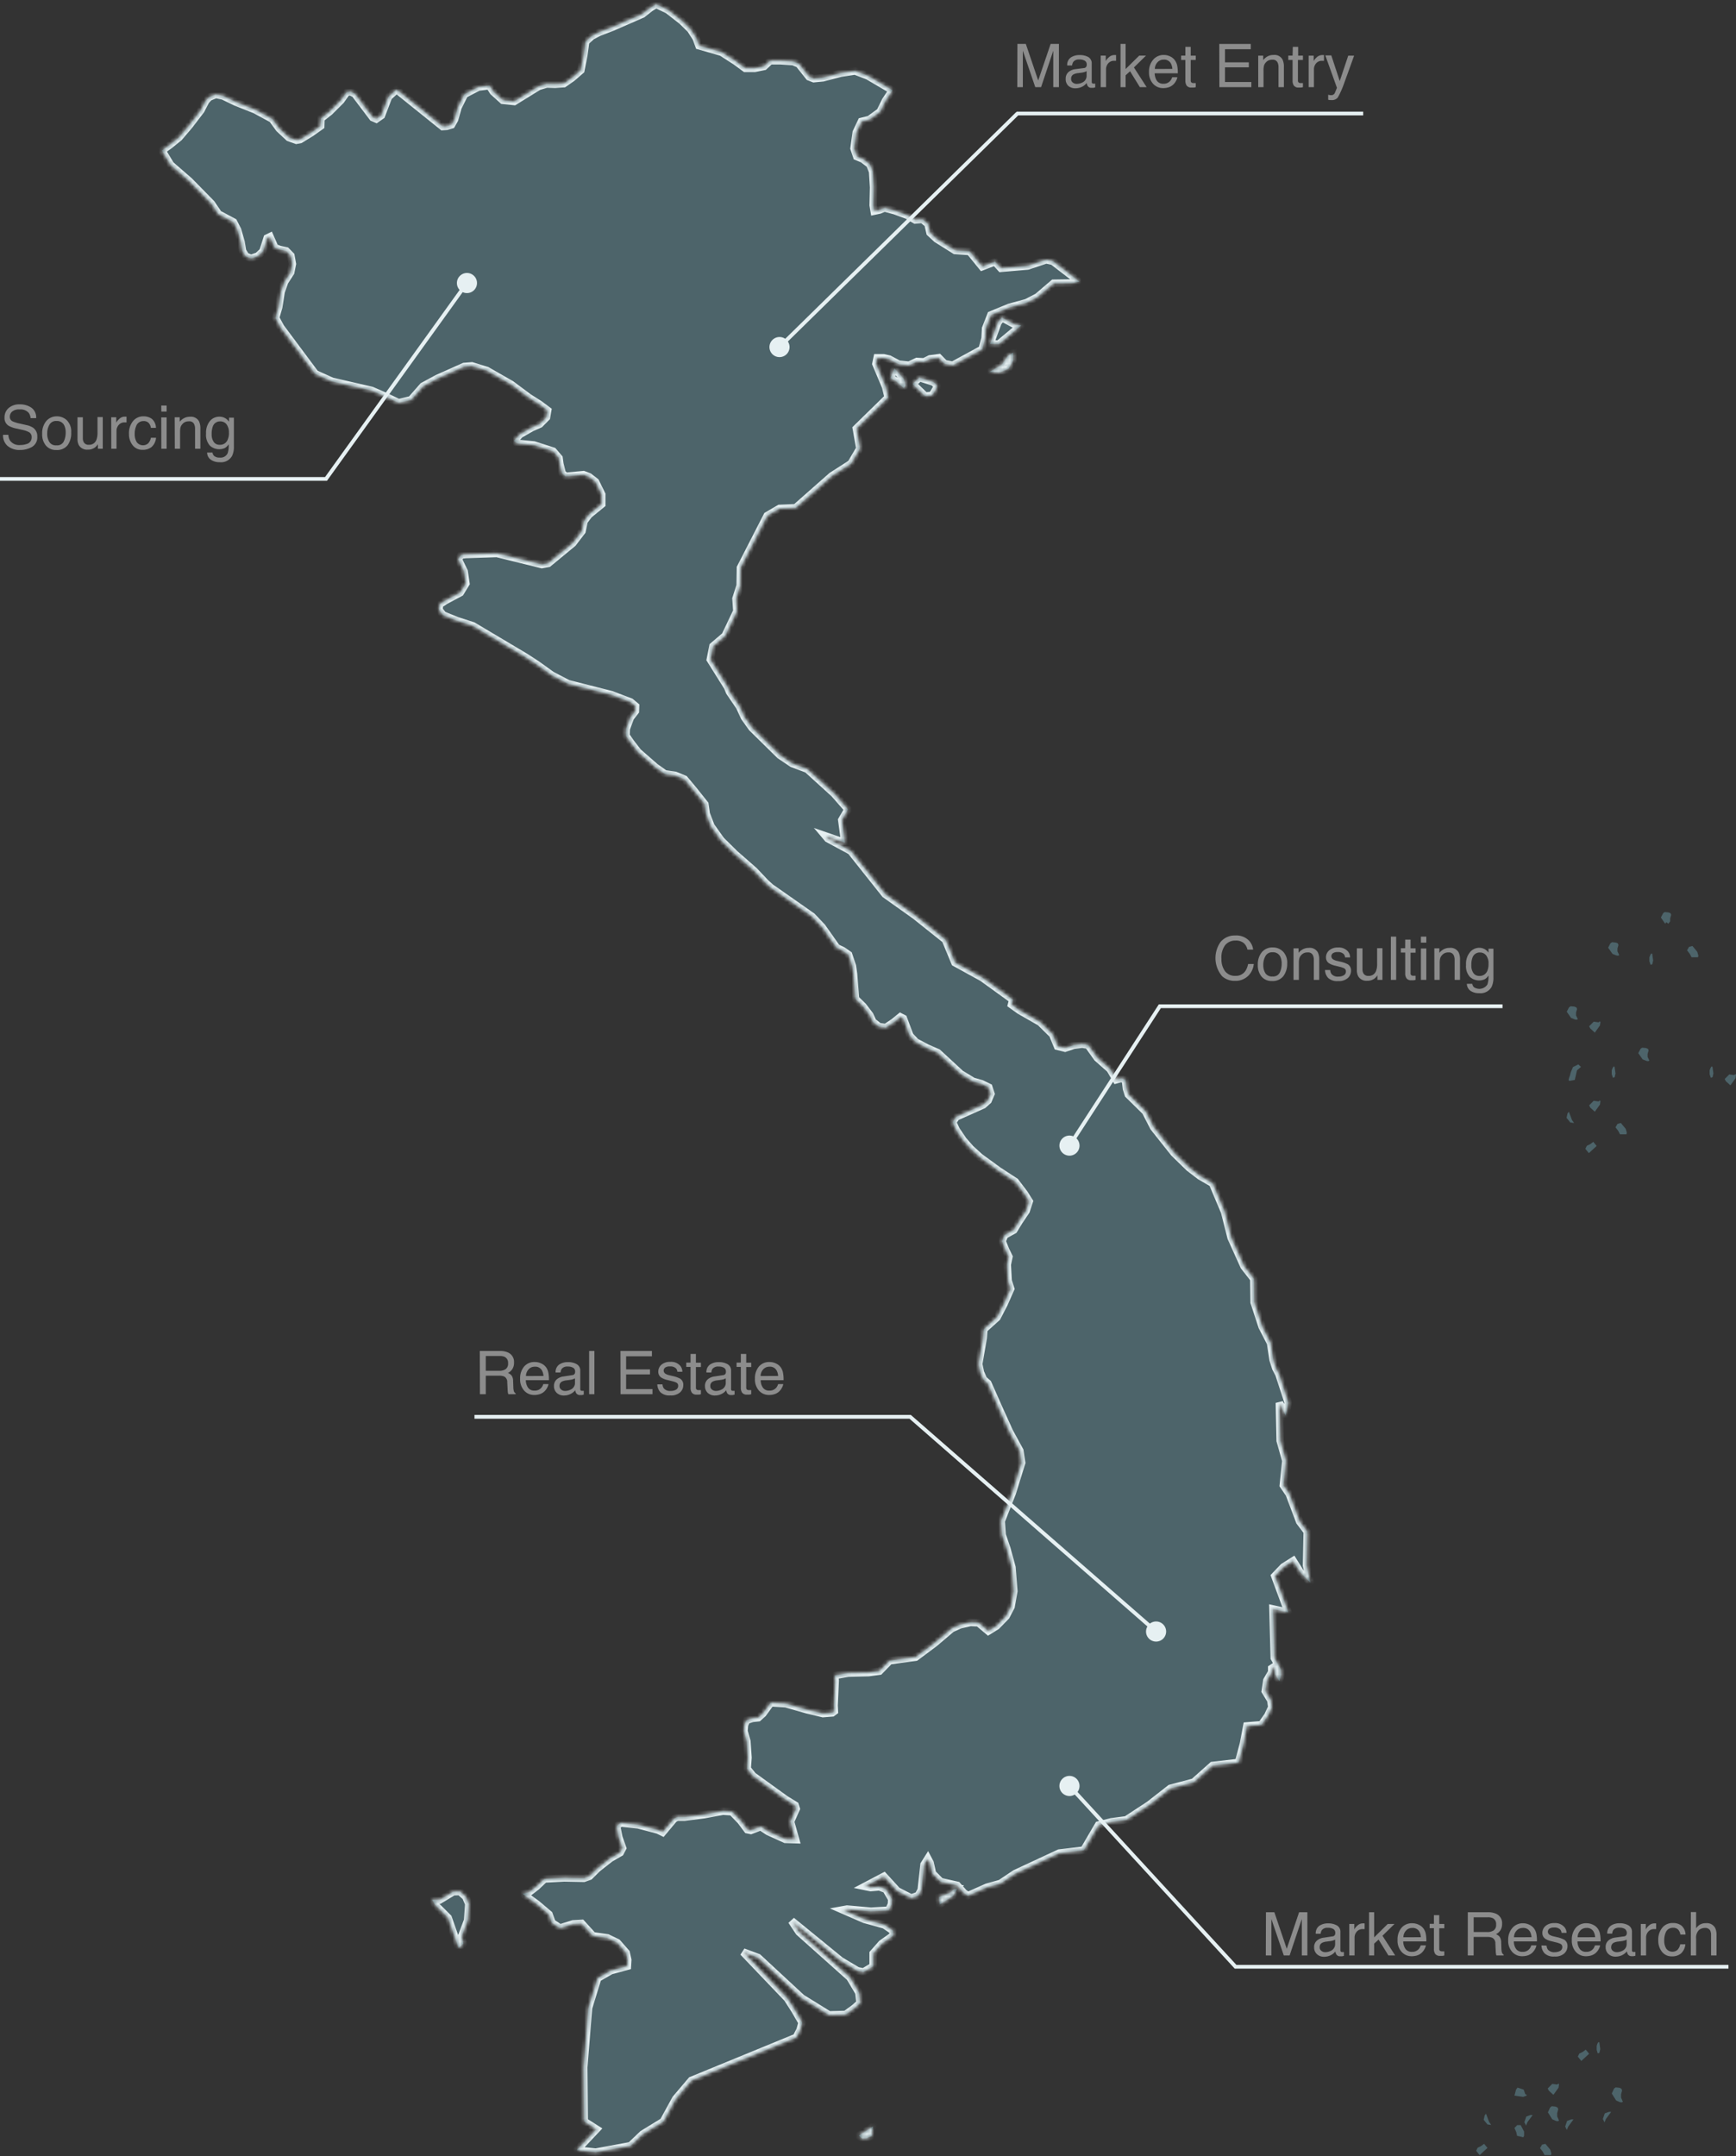 <?xml version="1.0" encoding="UTF-8" standalone="no"?>
<svg xmlns="http://www.w3.org/2000/svg" xmlns:xlink="http://www.w3.org/1999/xlink" viewBox="0 0 461 572.41" xmlns:v="https://vecta.io/nano"><rect x="0" y="0" width="461" height="572.41" fill="#333333" stroke="none"/><defs><mask id="A" x="41.66" y="0" width="308.11" height="572.41" maskUnits="userSpaceOnUse"><path d="M290.64 73.65l-2 .35-4.86.07-4.24 3.62-2.93 1.52-4.59 1.26-4.87 2-1.41 3.6-.14 2.6-.78 2.91-7.82 4.26-2.19-.44-1.53-1.57-2.34.32-1.57.78-1.87-.1-2.1 1-2.75-.29-2.52-1.34-1.46-.34h-1.73l-.33 1.58 2.58 6.12.67 2.81-8.45 8.26.94 5.31-2.35 4-5.11 3.28-9.58 8.44-4.32.19-3.26 1.91-7.09 13.83-.08 4.74-1.11 3.46.23 3.32-3.1 6.53-3.24 2.76-.71 3.55 4.59 7.32.52 1.28 2.67 3.93 1.29 2.8 2 2.8 7.39 7.26 3.29 2.22 4 1.5 7.19 6.53 3.62 4.15-1.65 2.83.82 6-5.12-1.77.59.7 6.1 3.28 9.12 11.47 7.95 5.65 8.07 6.43 2.52 6.09 7.28 4 8.09 5.84-.34 1.32 2.19 1.56 5.43 3.1 3.32 3.27 1.27 3.11 2 .5 2.27-.77 2.26-.29 1.6.24 2.44 3.41 3.4 3 1.63 2.8 1.34-.37 1.1.42.28 2.34.49 1.54 4.56 4.48 2.17 4.22 5.44 6.85 4 3.89 2.86 2.19L326 313l3.2 7.58 1.74 6.88 3.43 7.6 2.6 3.32.09 6.25 2.11 6.44 2.24 4.34.67 4.43.7 2.2.86 1.66 2.45 7.5-.64 3.49-1.7-3.41.22 10.06 1.5 5.32-.67 6.52 1.56 2.28 2.79 7.37 2 2.64-.18 9 1 4.54-2.64-2.7-1.92-3.08-2.57 1.63-2.3 2.4 3.58 9.66-4.07-.91.35 13 1.7 3 .12 1.45-.49 1.72-1.13-1.89-.24-1.95-.64.43v1l-1.3 2.23-.41 2.83 1.47 2.42.26 1.83-1.06 2.27-1.69 2.4-3.88.32-.89 4.7-1.32 5-6.92.8L321 472l-6.21 1.64-5.58 4.36-6.11 4-4 .53-3.4.86-3.9 6.66-6.51.77-11.69 5.44-3.94 2.63-3.58 1-5.08 2.26-1.1-.81-1.71-1.95-4.43-1-2.16-2.19-.63-2.81-.58-1.1-1 1.59-.74 6.69-.79 1.51-1.88.67-3.73-1.9-3.52-3.85-5.07 2.66 1.55.32 2.3-.21 1.78.67 1.52 2.57-.06 1.39-.75 1.6-4.74.26-6.32-.57-1.16.21 5.77 2.51 5.28 1.45 2.33 1.58v1.31l-3 2.11-2.28 2.59v1.61 1.79l-2.57 1.54-1.59-.31-4.52-2.69-13-10.61 2 3 13.5 12.05 2.38 4 .32 2.8-1.54 1.37-2.29 1.66-4.43.12-7.25-4.48-11.6-10.75-3.95-1.46 11.74 12.29 1.93 3 2 3.44-.56 2-1 1.93-27.85 11.43-4.16 4.9-3.29 6-5.47 3.35-3.21 3.07-9.27 1.72-5.06-.54 5.26-5.57-3.26-2.07-.14-14.34 1.28-15.78 2.42-7.88 3.49-2 4.4-1.2.1-1.66-.43-1.9-2.36-2.69-2.59-1.25-3.86-.55-3-3.3-2.26.13-3.5 1.1-2.13-1.42-.78-2.21-3.26-2.76-3.74-2.69 1.69-.42 2-1.54 2.11-2 5.23-.28 5.24.1 1.48-.52 2.12-2.1 3.43-2.69 2.61-1.5.63-1.21-1-2.84-.58-2.92 1-.91 4.74.51 5.22 1.37 1.26.61 3-3.58.81-.44h2l5.17-.66 5.05-.94 2.39.16 2.32 2.4 1.77 2.36.92.19 2.63-1 1.98 1.31 4.54 2.06 2.72.09-1.35-4.79 1.51-3.41-.29-.93-2.56-1.57-8.67-6.26-1.49-1.87.21-2.95-.3-4.33-.77-2.72.13-1.59.54-1.27 1.59-.51 1.54-.17 1.24-1.12 2.08-2.85 4 .25 5.67 1.62 4.19 1 2.48-.2.55-.41-.08-1.54.3-6.56-.16-1.39 3.58-.64 5.46-.14 2.88-.39 2.69-2.76 6.93-.95 5-3.73 4.52-3.84 2.21-1 2.81-.66 2.11.09 2.64 2.22 2.18-1.35 2.53-2.6 1.32-2.54.73-4.11-.49-6.29-1.34-4.92-1.26-3.69-.26-3.69 2.92-7.42 2.51-8.08-.48-3.19-2.73-5-2.78-6.14-3-6.77-1.14-1-.82-1.89-.46-2.2 1.2-6.91.18-2.33 3.49-3.15 1.87-3.61 1.76-4-.67-2.11-.24-4.3.44-2.08-.83-1.69-1-2.45.67-1.6 2.45-1.36 1.44-2.35 1.85-2.75.81-2.51-1.32-2.1-2.39-3.14-4.37-2.84-5-3.64-2.47-2.24-2-2.28-1.8-2.66-1-2.12.95-1.39 7.16-3.2 1.31-1.16.76-1.78-.57-1.74-1.93-.94-2.24-.63-3.3-2-6.09-5.62-2.82-1.23-3-1.59-1.58-1.68-1.72-4.59-.79-.41-1.7 1.39-2.17 1.45-1.81-.25-1.65-1.3-.79-1.75-1.8-2.36-2-1.95-.52-6.58-.31-2.15-1-3-1.54-1.07-1.64-.8-3.86-5.47-2.67-2.82-11-7.7-1.37-1.24-3-3.17-5.14-4.5-3.67-3.62-2.67-3.76-1.25-3.26-.37-2.55-2.91-3.65-2.51-3-2.44-1-2.77-.41-2.51-1.78-4.59-4-2-2.59-1.2-1.75.06-1.81 1.1-3 1.33-1.71.05-1.34-1.31-1.09-5.09-1.94-11.53-2.93-4.31-2.24-4-2.87-3-1.95-13.96-8.3-4.26-1.38-3.66-1.48-1.11-1.43.19-1.38 1.5-1 4-2.14 1.49-2.44-.48-3.2-1.57-3.24.77-1.11 1.29-.14 2.68-.09 5.54-.18 11.94 2.94 1.72-.32 6.49-5.35 2.44-3.19.56-2.67 1.28-1.7 3.42-2.79v-2.55l-1.68-3.41-1.7-1.31-1.48-.57-4.73.45-.92-.77-.63-2.53-.22-1.56-1.56-1.82-5.1-1.64-4.34-.44-1-.65 1.66-1.75 3-1.72 2.24-1 1.77-1.79.32-1.84-2.19-1.63-2.87-1.82-4.65-3.46-6.44-3.68L129.3 96l-2.05.17-7.1 3.16-3.81 2.06-3.18 3.61-3.31.79-3.36-1.62-3.8-1.66-10.54-2.42-4.44-2-9.19-12.33-1.35-2.51.83-2.84.64-4.07.92-2.64 1.62-2.52.45-2.25-.4-2.2L80 65.47l-1.74-.37-1.29-.51-1.27-2.89-.75.37-1.12 3.52-1.36 1.26-1.79.62-1.4-.55-.89-1.41-.39-2.39-.92-3.21-1.08-2.1-4-2.13-1.88-2.78-5.89-6-4.93-4.27-2.3-3.81 2-1.42 2.54-2.06 2.73-3.21 3.06-4 1.28-2.47.91-1 1.79-.73 1.93.4 3.39 1.63L71.76 28l4.56 2.47L78.16 33l2.54 2.37 2 .72 1-.19 2.93-1.79 2.52-1.79.06-2 2.32-1.83 3-3 1.44-2.05 1.03-.28 1.23.6 4.77 6.31.92.39 1.35-.94 1.89-4.94 2.08-1.91.71.48 11.57 9.3 1.1-.07 1.28-.38.81-1.43.91-3.23 1.72-3.45 3.71-1.92 2.9-.37 1.05 1.61 2.51 2.27 3.05.32 6.47-4 2.13-.64 2.25.07 2.31-.16 2.2-1.54 2.31-2 .79-4 .49-3.6 1.59-1.46 1.9-1 3.57-1.37 8-3.49 2.14-1.68 1.53-.93 3.14 1.51 3.74 2.92 2.26 2.21L188.9 9l.72 2 6 1.72 3.8 2.45 2.49 1.83h2.49l2.5-.51 1.6-1.5h2.81l3.33.22 1.48.6 2.75 3.45 1.23.48 2.45-.24 4.71-1.22 3.79-.58 3.41 1.3 6.54 3.84-1.83 2.73-1.45 2.95-2.85 2.07-2.11.52-1.37 2.89-.59 4.25.72 2.16 1.64.69 1.84 1.42.74 1.9.26 4.19-.11 4.73.26 1.57 1.4-.3 1.34-.55 2.71.73 3.32 1.21 2.13 1.25 1.9-.16 1.48 1.22.55 2.34 1.76 1.63 4.87 3.06 3.9.27 3.3 4.05 3.42-1.33 1.57 1.75 7.09-.61 4.93-1.64 1.77.38L288 71.6zm-15.42 11.57l-6 5-2.3-.08 2.08-5.65 1-1.34 3.61 1.94zm-3.4 11.52l-2.33 1-2.76-.12 3.27-1.9 1.68-2.41 1.35-.83v2.1zm-27.34 4.39l-.48.77-2.12-1.9-1.41-.81 1.07-2.52 2.46 2.79zm6.92 2.72l-1.72.16-3.32-3.21 1.79-1.7 3.75 1.2.88.78v.69l-.91 1.53zm5.67 398.34l-3.49 2.27-.24-1.91 3-1.23 1.07-1h.78zm-129.37.24l.79 1.87-.3 4.38-1.62 4.32.48 1.87-1.25 1.13-2.8-8-3.49-3.48-.77-1.34 2 .09 3.64-2.2 1.75-.06zm106.44 64.09l-1.18.08-.89-.77 3.78-2.45-.37 1.63.13.82z" fill="#fff" transform="translate(-4 1.14)"/></mask><path id="B" d="M437.64 281.72l.36-.14-.48-1v-.78l.27-.92-.17-.43-.54-.22-1-.09-.42.28-.61 1.17 1.15 1.65 1 .4z"/><path id="C" d="M424.87 293.25l.13-.91-.15-.2-.34.27-1.3-.17-1.21 1.21.3.59 1.21 1.1z"/><path id="D" d="M428.32 286.14l.45-.15.23-1-.25-1.78-.24-.09-.25.36-.26.66v1.06z"/></defs><g fill="#8c8c8c"><path d="M270.18 11.66h2.23l3.29 9.71 3.3-9.71h2.2v11.48h-1.5v-6.77-1.17-1.74l-3.24 9.68h-1.54l-3.3-9.68v.35 1.29 1.27 6.77h-1.48zm14.26 9.25a1.16 1.16 0 0 0 .44 1 1.64 1.64 0 0 0 1.06.36 3.25 3.25 0 0 0 1.44-.35 1.93 1.93 0 0 0 1.17-1.86v-1.18a2.65 2.65 0 0 1-.67.28 5.76 5.76 0 0 1-.79.15l-.86.11a3.35 3.35 0 0 0-1.14.32 1.24 1.24 0 0 0-.65 1.17zm3.4-2.84a.76.76 0 0 0 .65-.41 1.23 1.23 0 0 0 .1-.54 1.13 1.13 0 0 0-.52-1 2.7 2.7 0 0 0-1.46-.33 1.87 1.87 0 0 0-1.56.59 2 2 0 0 0-.34 1h-1.31a2.4 2.4 0 0 1 1-2.15 4.07 4.07 0 0 1 2.24-.61 4.63 4.63 0 0 1 2.36.52 1.91 1.91 0 0 1 .91 1.75v4.82a.58.58 0 0 0 .09.35.44.44 0 0 0 .38.14h.21.25v1l-.5.12h-.47a1.14 1.14 0 0 1-1.05-.52 1.79 1.79 0 0 1-.24-.77 3.6 3.6 0 0 1-1.24 1 3.85 3.85 0 0 1-1.77.41 2.66 2.66 0 0 1-1.91-.7 2.38 2.38 0 0 1-.66-1.8 2.27 2.27 0 0 1 .73-1.8 3.43 3.43 0 0 1 1.9-.79zm4.46-3.3h1.34v1.45a3.28 3.28 0 0 1 .81-1 2.06 2.06 0 0 1 1.47-.6h.13.33v1.52h-.24-.23a2 2 0 0 0-1.63.69 2.35 2.35 0 0 0-.57 1.57v4.74h-1.41zm5.26-3.11h1.35v6.67l3.61-3.56h1.8l-3.2 3.14 3.38 5.23h-1.8l-2.61-4.22-1.18 1.08v3.14h-1.35zm11.52 2.93a3.76 3.76 0 0 1 1.72.42 3.05 3.05 0 0 1 1.28 1.13 3.67 3.67 0 0 1 .56 1.47 9.91 9.91 0 0 1 .13 1.85h-6.14a3.65 3.65 0 0 0 .6 2 2 2 0 0 0 1.75.77 2.22 2.22 0 0 0 1.75-.73 2.58 2.58 0 0 0 .54-1h1.38a3 3 0 0 1-.37 1 3.52 3.52 0 0 1-.69.92 3.23 3.23 0 0 1-1.58.84 4.49 4.49 0 0 1-1.15.13 3.52 3.52 0 0 1-2.65-1.14 4.44 4.44 0 0 1-1.09-3.11 4.82 4.82 0 0 1 1.1-3.28 3.6 3.6 0 0 1 2.86-1.27zm2.24 3.7a3.63 3.63 0 0 0-.4-1.46 2 2 0 0 0-1.93-1 2.12 2.12 0 0 0-1.62.71 2.62 2.62 0 0 0-.7 1.77zm3.46-5.85h1.42v2.33h1.34v1.15h-1.34v5.46a.6.6 0 0 0 .3.59 1.24 1.24 0 0 0 .55.08h.22.27v1.09a2.71 2.71 0 0 1-.51.1 4.86 4.86 0 0 1-.56 0 1.53 1.53 0 0 1-1.34-.5 2.28 2.28 0 0 1-.35-1.31v-5.51h-1.13v-1.15h1.13zm9-.78h8.37v1.41h-6.85v3.48h6.33v1.33h-6.33v3.89h7v1.37h-8.49zm10.34 3.11h1.33v1.19a3.75 3.75 0 0 1 1.26-1.05 3.28 3.28 0 0 1 1.48-.32 2.41 2.41 0 0 1 2.4 1.24 4.37 4.37 0 0 1 .35 1.94v5.37h-1.43v-5.27a2.89 2.89 0 0 0-.23-1.24 1.37 1.37 0 0 0-1.36-.78 2.74 2.74 0 0 0-.82.1 2.19 2.19 0 0 0-1 .69 2 2 0 0 0-.46.86 5.66 5.66 0 0 0-.11 1.26v4.38h-1.4zm9.19-2.33h1.42v2.33H346v1.15h-1.33v5.46a.61.61 0 0 0 .29.59 1.27 1.27 0 0 0 .55.08h.22.27v1.09a2.77 2.77 0 0 1-.5.1 5 5 0 0 1-.57 0 1.5 1.5 0 0 1-1.33-.5 2.2 2.2 0 0 1-.35-1.31v-5.51h-1.14v-1.15h1.14zm4.21 2.33h1.33v1.45a3.28 3.28 0 0 1 .81-1 2.08 2.08 0 0 1 1.47-.6h.14.32v1.52h-.24-.22a2 2 0 0 0-1.64.69 2.35 2.35 0 0 0-.57 1.57v4.74h-1.4zm10.51 0h1.56l-1.32 3.67-1.28 3.52a24.72 24.72 0 0 1-1.72 3.91 2 2 0 0 1-1.72.7h-.46l-.39-.09v-1.34a3.18 3.18 0 0 0 .53.12h.29a1 1 0 0 0 .88-.45 6.45 6.45 0 0 0 .28-.64l.35-.86-3.09-8.61h1.59l2.24 6.82zM2.23 115.44a3 3 0 0 0 .47 1.58 3 3 0 0 0 2.72 1.12 4.75 4.75 0 0 0 1.6-.25 1.77 1.77 0 0 0 1.39-1.75 1.51 1.51 0 0 0-.59-1.34 6.2 6.2 0 0 0-1.82-.66l-1.55-.35a6.92 6.92 0 0 1-2.16-.76 2.38 2.38 0 0 1-1.09-2.14 3.27 3.27 0 0 1 1.07-2.54 4.29 4.29 0 0 1 3-1 5.26 5.26 0 0 1 3.06.88 3.15 3.15 0 0 1 1.27 2.78H8.12a2.76 2.76 0 0 0-.5-1.41 2.88 2.88 0 0 0-2.41-.9 2.79 2.79 0 0 0-2 .58 1.8 1.8 0 0 0-.6 1.34 1.31 1.31 0 0 0 .71 1.23 9.82 9.82 0 0 0 2.08.63l1.61.37a4.91 4.91 0 0 1 1.8.72 2.73 2.73 0 0 1 1.09 2.34 2.92 2.92 0 0 1-1.39 2.73 6.24 6.24 0 0 1-3.22.82A4.83 4.83 0 0 1 2 118.38a3.68 3.68 0 0 1-1.19-2.94zM15 118.23a1.94 1.94 0 0 0 1.92-1 5.27 5.27 0 0 0 .52-2.36 4.22 4.22 0 0 0-.37-1.91 2.11 2.11 0 0 0-2.07-1.2 2 2 0 0 0-1.88 1 4.59 4.59 0 0 0-.58 2.38 3.94 3.94 0 0 0 .58 2.22 2 2 0 0 0 1.88.87zm.06-7.7a3.76 3.76 0 0 1 2.73 1.08 4.2 4.2 0 0 1 1.12 3.17 5.47 5.47 0 0 1-.91 3.36 3.56 3.56 0 0 1-3.06 1.33 3.45 3.45 0 0 1-2.74-1.17 4.62 4.62 0 0 1-1-3.14 5 5 0 0 1 1.07-3.36 3.63 3.63 0 0 1 2.81-1.27zm6.94.24v5.56a2.24 2.24 0 0 0 .2 1 1.41 1.41 0 0 0 1.4.75 2 2 0 0 0 2-1.31 5.26 5.26 0 0 0 .29-1.93v-4.11h1.4v8.41H26v-1.23a2.92 2.92 0 0 1-.68.8 3 3 0 0 1-1.95.66 2.51 2.51 0 0 1-2.44-1.2 3.63 3.63 0 0 1-.35-1.71v-5.69zm7.53 0h1.34v1.45a3.16 3.16 0 0 1 .81-1 2 2 0 0 1 1.47-.61h.13.32v1.53h-.23-.23a2 2 0 0 0-1.63.69 2.35 2.35 0 0 0-.57 1.57v4.74h-1.39zm8.52-.24a3.64 3.64 0 0 1 2.3.69 3.31 3.31 0 0 1 1.07 2.37h-1.35a2.47 2.47 0 0 0-.57-1.29 1.8 1.8 0 0 0-1.43-.51 2 2 0 0 0-1.92 1.35 5.22 5.22 0 0 0-.38 2.1 4 4 0 0 0 .53 2.12 2.07 2.07 0 0 0 3.06.33 3 3 0 0 0 .71-1.47h1.37a3.74 3.74 0 0 1-1.17 2.44 3.69 3.69 0 0 1-2.4.76 3.22 3.22 0 0 1-2.62-1.19 4.61 4.61 0 0 1-1-3 5.07 5.07 0 0 1 1.07-3.43 3.48 3.48 0 0 1 2.75-1.27zm4.77.28h1.43v8.33h-1.41zm0-3.15h1.43v1.6h-1.41zm3.57 3.11h1.33v1.19a3.75 3.75 0 0 1 1.26-1 3.25 3.25 0 0 1 1.48-.32 2.42 2.42 0 0 1 2.4 1.24 4.37 4.37 0 0 1 .35 1.94v5.32H51.8v-5.27a2.92 2.92 0 0 0-.23-1.24 1.37 1.37 0 0 0-1.36-.78 3.05 3.05 0 0 0-.82.1 2.19 2.19 0 0 0-1 .69 2.16 2.16 0 0 0-.47.86 6.49 6.49 0 0 0-.1 1.26v4.38h-1.4zm11.86-.15a3.06 3.06 0 0 1 1.75.52 3.81 3.81 0 0 1 .82.8v-1.06h1.29v7.61a5.55 5.55 0 0 1-.47 2.52 3.36 3.36 0 0 1-3.3 1.7 4 4 0 0 1-2.27-.61 2.32 2.32 0 0 1-1.07-1.96h1.43a1.6 1.6 0 0 0 .4.87 2.09 2.09 0 0 0 1.5.47 2.06 2.06 0 0 0 2.12-1.15 6.23 6.23 0 0 0 .27-2.39 2.85 2.85 0 0 1-1 1 3.68 3.68 0 0 1-4-.65 4.28 4.28 0 0 1-1-3.19 4.87 4.87 0 0 1 1-3.29 3.22 3.22 0 0 1 2.55-1.19zm2.53 4.3a3.53 3.53 0 0 0-.64-2.3 2.07 2.07 0 0 0-1.64-.75 2 2 0 0 0-2 1.39 5.47 5.47 0 0 0-.29 1.94 3.5 3.5 0 0 0 .57 2.16 1.87 1.87 0 0 0 1.55.73 2.16 2.16 0 0 0 2.13-1.36 4.43 4.43 0 0 0 .34-1.81zm267.27 133.43a4.69 4.69 0 0 1 3.39 1.15 4.06 4.06 0 0 1 1.33 2.61h-1.51a3.16 3.16 0 0 0-1-1.76 3.26 3.26 0 0 0-2.16-.65 3.46 3.46 0 0 0-2.74 1.2 5.45 5.45 0 0 0-1 3.65 5.31 5.31 0 0 0 .94 3.27 3.3 3.3 0 0 0 2.81 1.25 3 3 0 0 0 2.62-1.32 5.18 5.18 0 0 0 .71-1.83h1.51a5.15 5.15 0 0 1-1.34 3 4.8 4.8 0 0 1-3.69 1.48 4.91 4.91 0 0 1-3.36-1.21 7.43 7.43 0 0 1-.44-9.11 4.89 4.89 0 0 1 3.93-1.73zm9.86 10.88a1.94 1.94 0 0 0 1.92-1 5.27 5.27 0 0 0 .52-2.36 4.22 4.22 0 0 0-.37-1.91 2.11 2.11 0 0 0-2.05-1.15 2 2 0 0 0-1.88 1 4.59 4.59 0 0 0-.58 2.38 3.94 3.94 0 0 0 .58 2.22 2.07 2.07 0 0 0 1.86.82zm.06-7.7a3.76 3.76 0 0 1 2.73 1.08 4.18 4.18 0 0 1 1.12 3.17 5.47 5.47 0 0 1-1 3.34 3.58 3.58 0 0 1-3.06 1.32 3.44 3.44 0 0 1-2.74-1.16 4.62 4.62 0 0 1-1-3.14 5 5 0 0 1 1.07-3.36 3.63 3.63 0 0 1 2.91-1.25zm5.53.24h1.34v1.19a3.63 3.63 0 0 1 1.25-1 3.31 3.31 0 0 1 1.48-.32 2.44 2.44 0 0 1 2.41 1.24 4.38 4.38 0 0 1 .34 1.94v5.32h-1.43v-5.27a2.75 2.75 0 0 0-.23-1.24 1.37 1.37 0 0 0-1.36-.78 2.74 2.74 0 0 0-.82.1 2.19 2.19 0 0 0-1 .69 2 2 0 0 0-.46.86 5.78 5.78 0 0 0-.1 1.26v4.38h-1.42zm9.74 5.75a2.05 2.05 0 0 0 .35 1.07 2.2 2.2 0 0 0 1.85.68 2.75 2.75 0 0 0 1.37-.33 1.14 1.14 0 0 0 .6-1.06.9.9 0 0 0-.48-.82 5.72 5.72 0 0 0-1.2-.4l-1.12-.28a5.3 5.3 0 0 1-1.58-.59 1.79 1.79 0 0 1-.91-1.58 2.42 2.42 0 0 1 .86-1.92 3.42 3.42 0 0 1 2.3-.74 3.2 3.2 0 0 1 2.73 1.11 2.42 2.42 0 0 1 .51 1.52h-1.33a1.65 1.65 0 0 0-.34-.87 2.13 2.13 0 0 0-1.68-.55 2.06 2.06 0 0 0-1.21.3 1 1 0 0 0-.41.81 1 1 0 0 0 .54.87 3.3 3.3 0 0 0 .93.35l.93.22a7.41 7.41 0 0 1 2 .71 1.91 1.91 0 0 1 .82 1.7 2.61 2.61 0 0 1-.85 1.93 3.63 3.63 0 0 1-2.58.81 3.49 3.49 0 0 1-2.65-.84 3.24 3.24 0 0 1-.83-2.1zm8.57-5.75v5.56a2.26 2.26 0 0 0 .21 1 1.41 1.41 0 0 0 1.39.75 2 2 0 0 0 2-1.31 5.06 5.06 0 0 0 .29-1.93v-4.11h1.41v8.41h-1.33v-1.23a3.1 3.1 0 0 1-.68.8 3 3 0 0 1-2 .66 2.5 2.5 0 0 1-2.43-1.2 3.51 3.51 0 0 1-.35-1.71v-5.69zm7.54-3.11h1.41v11.48h-1.41zm3.81.78h1.42v2.33h1.33v1.15h-1.33v5.46a.6.6 0 0 0 .3.59 1.19 1.19 0 0 0 .54.08h.22.27v1.09a2.77 2.77 0 0 1-.5.1 5 5 0 0 1-.57 0 1.5 1.5 0 0 1-1.33-.5 2.2 2.2 0 0 1-.35-1.31v-5.54H372v-1.15h1.14zm4.17 2.37h1.43v8.33h-1.43zm0-3.15h1.43v1.6h-1.43zm3.56 3.11h1.34v1.19a3.63 3.63 0 0 1 1.25-1 3.31 3.31 0 0 1 1.48-.32 2.44 2.44 0 0 1 2.41 1.24 4.38 4.38 0 0 1 .34 1.94v5.32h-1.43v-5.27a2.75 2.75 0 0 0-.23-1.24 1.37 1.37 0 0 0-1.35-.78 2.65 2.65 0 0 0-.82.1 2.17 2.17 0 0 0-1 .69 2 2 0 0 0-.46.86 5.78 5.78 0 0 0-.1 1.26v4.38h-1.41zm11.86-.15a3.07 3.07 0 0 1 1.72.49 3.79 3.79 0 0 1 .81.8v-1.06h1.3v7.61a5.69 5.69 0 0 1-.47 2.52 3.38 3.38 0 0 1-3.31 1.7 4 4 0 0 1-2.27-.61 2.35 2.35 0 0 1-1-1.89h1.43a1.61 1.61 0 0 0 .41.87 2.55 2.55 0 0 0 3.61-.68 6.39 6.39 0 0 0 .28-2.39 2.79 2.79 0 0 1-1 1 3.66 3.66 0 0 1-3.95-.65 4.26 4.26 0 0 1-1-3.19 4.82 4.82 0 0 1 1-3.29 3.19 3.19 0 0 1 2.44-1.23zm2.53 4.3a3.45 3.45 0 0 0-.64-2.3 2.05 2.05 0 0 0-1.63-.75 2 2 0 0 0-2 1.39 5.25 5.25 0 0 0-.29 1.94 3.5 3.5 0 0 0 .57 2.16 1.85 1.85 0 0 0 1.54.73 2.16 2.16 0 0 0 2.14-1.36 4.43 4.43 0 0 0 .31-1.81z"/><path d="M336.18 507.66h2.23l3.29 9.71 3.28-9.71h2.2v11.48h-1.48v-6.77-1.17-1.74l-3.24 9.68h-1.54l-3.3-9.68v.35 1.29 1.27 6.77h-1.48zm14.26 9.25a1.16 1.16 0 0 0 .44 1 1.64 1.64 0 0 0 1.06.36 3.25 3.25 0 0 0 1.44-.35 1.93 1.93 0 0 0 1.17-1.86v-1.14a2.65 2.65 0 0 1-.67.28 5.76 5.76 0 0 1-.79.15l-.86.11a3.35 3.35 0 0 0-1.14.32 1.24 1.24 0 0 0-.65 1.13zm3.4-2.84a.76.76 0 0 0 .65-.41 1.23 1.23 0 0 0 .1-.54 1.13 1.13 0 0 0-.52-1 2.7 2.7 0 0 0-1.46-.33 1.87 1.87 0 0 0-1.56.59 2 2 0 0 0-.34 1h-1.31a2.4 2.4 0 0 1 1-2.15 4.07 4.07 0 0 1 2.24-.61 4.63 4.63 0 0 1 2.4.56 1.91 1.91 0 0 1 .91 1.75v4.82a.58.58 0 0 0 .09.35.44.44 0 0 0 .38.14h.21.25v1l-.5.12h-.47a1.14 1.14 0 0 1-1.05-.52 1.79 1.79 0 0 1-.24-.77 3.6 3.6 0 0 1-1.24 1 3.85 3.85 0 0 1-1.77.41 2.66 2.66 0 0 1-1.91-.7 2.38 2.38 0 0 1-.73-1.78 2.27 2.27 0 0 1 .73-1.8 3.43 3.43 0 0 1 1.9-.79zm4.46-3.3h1.34v1.45a3.28 3.28 0 0 1 .81-1 2.06 2.06 0 0 1 1.47-.6h.13.33v1.52h-.24-.23a2 2 0 0 0-1.63.69 2.35 2.35 0 0 0-.57 1.57v4.74h-1.41zm5.26-3.11h1.35v6.67l3.61-3.56h1.8l-3.2 3.14 3.38 5.23h-1.8l-2.61-4.22-1.18 1.08v3.14h-1.35zm11.52 2.93a3.76 3.76 0 0 1 1.72.42 3.05 3.05 0 0 1 1.28 1.08 3.67 3.67 0 0 1 .56 1.47 9.91 9.91 0 0 1 .13 1.85h-6.14a3.65 3.65 0 0 0 .6 2 2 2 0 0 0 1.75.77 2.22 2.22 0 0 0 1.75-.73 2.58 2.58 0 0 0 .54-1h1.38a3 3 0 0 1-.37 1 3.52 3.52 0 0 1-.69.92 3.23 3.23 0 0 1-1.58.84 4.49 4.49 0 0 1-1.15.13 3.52 3.52 0 0 1-2.65-1.14 4.44 4.44 0 0 1-1.09-3.18 4.82 4.82 0 0 1 1.1-3.28 3.6 3.6 0 0 1 2.86-1.15zm2.24 3.7a3.63 3.63 0 0 0-.4-1.46 2 2 0 0 0-1.93-1 2.12 2.12 0 0 0-1.62.71 2.62 2.62 0 0 0-.7 1.77zm3.46-5.85h1.42v2.33h1.34v1.15h-1.34v5.46a.6.6 0 0 0 .3.59 1.24 1.24 0 0 0 .55.08h.22.27v1.09a2.71 2.71 0 0 1-.51.1 4.86 4.86 0 0 1-.56 0 1.53 1.53 0 0 1-1.34-.5 2.28 2.28 0 0 1-.35-1.31v-5.54h-1.13v-1.15h1.13zm14.15 4.48a3 3 0 0 0 1.73-.44 1.78 1.78 0 0 0 .64-1.57 1.71 1.71 0 0 0-.89-1.68 3.05 3.05 0 0 0-1.28-.23h-3.79v3.92zm-5.15-5.26h5.31a5.23 5.23 0 0 1 2.17.39 2.71 2.71 0 0 1 1.62 2.71 3.05 3.05 0 0 1-.43 1.68 3.15 3.15 0 0 1-1.19 1.06 2.31 2.31 0 0 1 1 .72 2.68 2.68 0 0 1 .38 1.44l.05 1.54a5.68 5.68 0 0 0 .11 1 1 1 0 0 0 .5.7v.24h-1.9a1.21 1.21 0 0 1-.13-.38 7.43 7.43 0 0 1-.08-.91l-.09-1.91a1.62 1.62 0 0 0-.84-1.51 3.42 3.42 0 0 0-1.39-.21h-3.54v4.92h-1.56zm14.67 2.93a3.8 3.8 0 0 1 1.73.42 3 3 0 0 1 1.27 1.08 3.83 3.83 0 0 1 .57 1.47 10.12 10.12 0 0 1 .12 1.85H402a3.5 3.5 0 0 0 .6 2 2 2 0 0 0 1.74.77 2.24 2.24 0 0 0 1.76-.73 2.43 2.43 0 0 0 .53-1H408a3 3 0 0 1-.36 1 4 4 0 0 1-.69.92 3.31 3.31 0 0 1-1.59.84 4.49 4.49 0 0 1-1.15.13 3.5 3.5 0 0 1-2.64-1.14 4.4 4.4 0 0 1-1.07-3.06 4.81 4.81 0 0 1 1.09-3.28 3.61 3.61 0 0 1 2.86-1.27zm2.25 3.7a3.63 3.63 0 0 0-.4-1.46 2 2 0 0 0-1.93-1 2.14 2.14 0 0 0-1.63.71 2.56 2.56 0 0 0-.69 1.77zm4 2.23a2.05 2.05 0 0 0 .35 1.07 2.2 2.2 0 0 0 1.85.68 2.75 2.75 0 0 0 1.37-.33 1.14 1.14 0 0 0 .6-1.06.9.9 0 0 0-.48-.82 5.94 5.94 0 0 0-1.2-.4l-1.12-.28a5.19 5.19 0 0 1-1.58-.59 1.79 1.79 0 0 1-.91-1.58 2.42 2.42 0 0 1 .86-1.92 3.42 3.42 0 0 1 2.3-.74 3.2 3.2 0 0 1 2.73 1.11 2.41 2.41 0 0 1 .53 1.48h-1.32a1.65 1.65 0 0 0-.34-.87 2.13 2.13 0 0 0-1.68-.55 2.06 2.06 0 0 0-1.21.3 1 1 0 0 0-.41.81 1 1 0 0 0 .54.87 3.34 3.34 0 0 0 .92.35l.93.22a7.52 7.52 0 0 1 2 .71 1.91 1.91 0 0 1 .82 1.7 2.58 2.58 0 0 1-.86 1.93 3.59 3.59 0 0 1-2.57.81 3.49 3.49 0 0 1-2.65-.84 3.24 3.24 0 0 1-.83-2.1zm10.65-5.93a3.84 3.84 0 0 1 1.73.42 3.09 3.09 0 0 1 1.27 1.08 3.67 3.67 0 0 1 .56 1.47 9.11 9.11 0 0 1 .13 1.85h-6.14a3.58 3.58 0 0 0 .61 2 2 2 0 0 0 1.74.77 2.25 2.25 0 0 0 1.76-.73 2.56 2.56 0 0 0 .53-1h1.38a3 3 0 0 1-.37 1 3.73 3.73 0 0 1-.68.92 3.31 3.31 0 0 1-1.59.84 4.49 4.49 0 0 1-1.15.13 3.53 3.53 0 0 1-2.65-1.14 4.44 4.44 0 0 1-1.08-3.18 4.81 4.81 0 0 1 1.09-3.28 3.6 3.6 0 0 1 2.87-1.15zm2.24 3.7a3.63 3.63 0 0 0-.4-1.46 2 2 0 0 0-1.93-1 2.14 2.14 0 0 0-1.62.71 2.62 2.62 0 0 0-.7 1.77zm4.26 2.62a1.16 1.16 0 0 0 .44 1 1.64 1.64 0 0 0 1.06.36 3.25 3.25 0 0 0 1.44-.35 1.93 1.93 0 0 0 1.17-1.86v-1.14a2.5 2.5 0 0 1-.67.28 5.76 5.76 0 0 1-.79.15l-.85.11a3.42 3.42 0 0 0-1.15.32 1.26 1.26 0 0 0-.64 1.13zm3.41-2.84a.75.75 0 0 0 .64-.41 1.34 1.34 0 0 0-.42-1.57 2.67 2.67 0 0 0-1.46-.33 1.88 1.88 0 0 0-1.56.59 2 2 0 0 0-.34 1h-1.31a2.42 2.42 0 0 1 1-2.15 4.09 4.09 0 0 1 2.24-.61 4.58 4.58 0 0 1 2.4.56 1.92 1.92 0 0 1 .92 1.75v4.82a.59.59 0 0 0 .08.35.44.44 0 0 0 .38.14h.21.25v1l-.5.12h-.46a1.15 1.15 0 0 1-1.06-.52 2.12 2.12 0 0 1-.24-.77 3.6 3.6 0 0 1-1.24 1 3.85 3.85 0 0 1-1.77.41 2.68 2.68 0 0 1-1.91-.7 2.42 2.42 0 0 1-.73-1.78 2.27 2.27 0 0 1 .73-1.8 3.43 3.43 0 0 1 1.9-.79zm4.46-3.3h1.33v1.45a3.28 3.28 0 0 1 .81-1 2.08 2.08 0 0 1 1.47-.6h.14.32v1.52h-.24-.22a2 2 0 0 0-1.64.69 2.35 2.35 0 0 0-.57 1.57v4.74h-1.4zm8.51-.24a3.64 3.64 0 0 1 2.3.69 3.31 3.31 0 0 1 1.07 2.37h-1.37a2.47 2.47 0 0 0-.57-1.29 1.79 1.79 0 0 0-1.43-.51 2 2 0 0 0-1.92 1.31 5.23 5.23 0 0 0-.37 2.1 3.9 3.9 0 0 0 .53 2.12 2.06 2.06 0 0 0 3 .33 2.9 2.9 0 0 0 .71-1.47h1.37a3.74 3.74 0 0 1-1.17 2.44 3.69 3.69 0 0 1-2.4.76 3.23 3.23 0 0 1-2.62-1.19 4.64 4.64 0 0 1-1-3 5 5 0 0 1 1.07-3.43 3.44 3.44 0 0 1 2.81-1.23zm4.78-2.91h1.4v4.29a3.89 3.89 0 0 1 .9-.89 3 3 0 0 1 1.7-.45 2.49 2.49 0 0 1 2.46 1.27 4.28 4.28 0 0 1 .36 1.93v5.37h-1.45v-5.27a3 3 0 0 0-.23-1.35 1.51 1.51 0 0 0-1.44-.69 2.43 2.43 0 0 0-1.59.6 2.9 2.9 0 0 0-.71 2.27v4.44H449zm-316.46-143.7a2.94 2.94 0 0 0 1.73-.44 1.75 1.75 0 0 0 .64-1.57 1.71 1.71 0 0 0-.89-1.68 3 3 0 0 0-1.27-.23H129v3.92zm-5.14-5.26h5.31a5.18 5.18 0 0 1 2.16.39 2.71 2.71 0 0 1 1.62 2.71 3 3 0 0 1-.43 1.68 3.07 3.07 0 0 1-1.19 1.06 2.25 2.25 0 0 1 1 .72 2.51 2.51 0 0 1 .38 1.44l.06 1.54a4.19 4.19 0 0 0 .11 1 .94.94 0 0 0 .5.7v.24H135a1.55 1.55 0 0 1-.12-.38 7.43 7.43 0 0 1-.08-.91l-.1-1.91a1.59 1.59 0 0 0-.83-1.51 3.51 3.51 0 0 0-1.4-.21H129v4.92h-1.55zm14.67 2.93a3.76 3.76 0 0 1 1.72.42 3.05 3.05 0 0 1 1.28 1.08 3.67 3.67 0 0 1 .56 1.47 9.91 9.91 0 0 1 .13 1.85h-6.14a3.65 3.65 0 0 0 .6 2 2 2 0 0 0 1.75.77 2.22 2.22 0 0 0 1.75-.73 2.58 2.58 0 0 0 .54-1h1.38a3 3 0 0 1-.37 1 3.52 3.52 0 0 1-.69.92 3.23 3.23 0 0 1-1.58.84 4.49 4.49 0 0 1-1.15.13 3.52 3.52 0 0 1-2.65-1.14 4.44 4.44 0 0 1-1.09-3.18 4.82 4.82 0 0 1 1.1-3.28 3.6 3.6 0 0 1 2.86-1.15zm2.24 3.7a3.63 3.63 0 0 0-.4-1.46 2 2 0 0 0-1.93-1 2.12 2.12 0 0 0-1.62.71 2.62 2.62 0 0 0-.7 1.77zm4.26 2.62a1.16 1.16 0 0 0 .44 1 1.64 1.64 0 0 0 1.06.36 3.25 3.25 0 0 0 1.44-.35 1.93 1.93 0 0 0 1.17-1.86v-1.14a2.65 2.65 0 0 1-.67.28 5.76 5.76 0 0 1-.79.15l-.85.11a3.42 3.42 0 0 0-1.15.32 1.24 1.24 0 0 0-.65 1.13zm3.4-2.84a.76.76 0 0 0 .65-.41 1.1 1.1 0 0 0 .1-.54 1.13 1.13 0 0 0-.52-1 2.7 2.7 0 0 0-1.46-.33 1.87 1.87 0 0 0-1.56.59 2 2 0 0 0-.34 1h-1.31a2.42 2.42 0 0 1 1-2.15 4.07 4.07 0 0 1 2.24-.61 4.58 4.58 0 0 1 2.4.56 1.91 1.91 0 0 1 .91 1.75v4.82a.58.58 0 0 0 .09.35.44.44 0 0 0 .38.14h.21.25v1l-.5.12h-.47a1.14 1.14 0 0 1-1.05-.52 1.79 1.79 0 0 1-.24-.77 3.6 3.6 0 0 1-1.24 1 3.85 3.85 0 0 1-1.77.41 2.66 2.66 0 0 1-1.91-.7 2.38 2.38 0 0 1-.73-1.78 2.27 2.27 0 0 1 .73-1.8 3.43 3.43 0 0 1 1.9-.79zm4.47-6.41h1.4v11.48h-1.4zm8.31 0h8.36v1.41h-6.85v3.48h6.34v1.33h-6.34v3.89h7v1.37h-8.48zm11.17 8.86a2.05 2.05 0 0 0 .35 1.07 2.18 2.18 0 0 0 1.84.68 2.79 2.79 0 0 0 1.38-.33 1.13 1.13 0 0 0 .59-1.06.91.91 0 0 0-.47-.82 6.1 6.1 0 0 0-1.21-.4l-1.11-.28a5.19 5.19 0 0 1-1.58-.59 1.79 1.79 0 0 1-.91-1.58 2.44 2.44 0 0 1 .85-1.92 3.46 3.46 0 0 1 2.31-.74 3.2 3.2 0 0 1 2.73 1.11 2.47 2.47 0 0 1 .5 1.52h-1.32a1.65 1.65 0 0 0-.34-.87 2.13 2.13 0 0 0-1.68-.55 2 2 0 0 0-1.21.3 1 1 0 0 0-.41.81 1 1 0 0 0 .54.87 3.34 3.34 0 0 0 .92.35l.93.22a7.28 7.28 0 0 1 2 .71 1.89 1.89 0 0 1 .82 1.7 2.57 2.57 0 0 1-.85 1.93 3.6 3.6 0 0 1-2.58.81 3.48 3.48 0 0 1-2.64-.84 3.24 3.24 0 0 1-.83-2.1zm7.45-8.08h1.42v2.33h1.33v1.15h-1.33v5.46a.61.61 0 0 0 .29.59 1.24 1.24 0 0 0 .55.08h.22.27v1.09a2.71 2.71 0 0 1-.51.1 4.73 4.73 0 0 1-.56 0 1.5 1.5 0 0 1-1.33-.5 2.2 2.2 0 0 1-.35-1.31v-5.54h-1.14v-1.15h1.14zm5.24 8.47a1.14 1.14 0 0 0 .45 1 1.63 1.63 0 0 0 1.05.36 3.19 3.19 0 0 0 1.44-.35 1.93 1.93 0 0 0 1.17-1.86v-1.14a2.56 2.56 0 0 1-.66.28 5.9 5.9 0 0 1-.8.15l-.85.11a3.49 3.49 0 0 0-1.15.32 1.26 1.26 0 0 0-.65 1.13zm3.41-2.84a.77.77 0 0 0 .65-.41 1.25 1.25 0 0 0 .09-.54 1.12 1.12 0 0 0-.51-1 2.7 2.7 0 0 0-1.46-.33 1.89 1.89 0 0 0-1.57.59 2 2 0 0 0-.33 1h-1.31a2.4 2.4 0 0 1 1-2.15 4.07 4.07 0 0 1 2.24-.61 4.63 4.63 0 0 1 2.4.56 1.91 1.91 0 0 1 .91 1.75v4.82a.58.58 0 0 0 .09.35.44.44 0 0 0 .38.14h.21.25v1l-.5.12h-.47a1.14 1.14 0 0 1-1-.52 1.93 1.93 0 0 1-.25-.77 3.46 3.46 0 0 1-1.23 1 3.91 3.91 0 0 1-1.77.41 2.65 2.65 0 0 1-1.91-.7 2.38 2.38 0 0 1-.73-1.78 2.29 2.29 0 0 1 .72-1.8 3.46 3.46 0 0 1 1.91-.79zm4.7-5.63h1.43v2.33h1.33v1.15h-1.33v5.46a.61.61 0 0 0 .29.59 1.24 1.24 0 0 0 .55.08h.22.27v1.09a2.71 2.71 0 0 1-.51.1 4.86 4.86 0 0 1-.56 0 1.5 1.5 0 0 1-1.33-.5 2.21 2.21 0 0 1-.36-1.31v-5.54h-1.13v-1.15h1.13zm7.66 2.15a3.84 3.84 0 0 1 1.73.42 3.09 3.09 0 0 1 1.27 1.08 3.67 3.67 0 0 1 .56 1.47 9.11 9.11 0 0 1 .13 1.85H202a3.5 3.5 0 0 0 .6 2 2 2 0 0 0 1.74.77 2.25 2.25 0 0 0 1.76-.73 2.56 2.56 0 0 0 .53-1H208a3 3 0 0 1-.37 1 3.73 3.73 0 0 1-.68.92 3.31 3.31 0 0 1-1.59.84 4.49 4.49 0 0 1-1.15.13 3.53 3.53 0 0 1-2.65-1.14 4.44 4.44 0 0 1-1.08-3.18 4.81 4.81 0 0 1 1.09-3.28 3.6 3.6 0 0 1 2.82-1.15zm2.24 3.7a3.47 3.47 0 0 0-.4-1.46 2 2 0 0 0-1.93-1 2.14 2.14 0 0 0-1.62.71 2.62 2.62 0 0 0-.7 1.77z"/></g><path d="M286.64 74.79l-2 .35-4.86.07-4.24 3.62-2.93 1.52-4.59 1.26-4.87 2-1.41 3.6-.14 2.6-.78 2.91-7.82 4.26-2.19-.44-1.53-1.57-2.34.32-1.57.78-1.87-.1-2.1 1-2.75-.29-2.52-1.34-1.46-.34h-1.73l-.33 1.58 2.58 6.12.67 2.81-8.45 8.26.94 5.31-2.35 4-5.11 3.28-9.58 8.44-4.32.19-3.26 1.91-7.09 13.83-.08 4.74-1.11 3.46.23 3.32-3.1 6.53-3.24 2.76-.71 3.55 4.59 7.32.52 1.28 2.67 3.93 1.29 2.8 2 2.8 7.39 7.26 3.29 2.22 4 1.5 7.19 6.53 3.62 4.15-1.65 2.83.82 6-5.12-1.77.59.7 6.1 3.28 9.12 11.47 7.95 5.65 8.07 6.43 2.52 6.09 7.28 4 8.09 5.84-.34 1.32 2.19 1.56 5.43 3.1 3.32 3.27 1.27 3.11 2 .5 2.27-.77 2.26-.29 1.6.24 2.44 3.41 3.4 3 1.63 2.8 1.34-.37 1.1.42.28 2.34.49 1.54 4.56 4.48 2.17 4.22 5.44 6.85 4 3.89 2.86 2.19 3.33 1.93 3.2 7.58 1.74 6.88 3.43 7.6 2.6 3.32.09 6.25 2.11 6.44 2.24 4.34.67 4.43.7 2.2.86 1.66 2.45 7.5-.64 3.49-1.7-3.41.22 10.06 1.5 5.32-.67 6.52 1.56 2.28 2.79 7.37 2 2.64-.18 9 1 4.54-2.64-2.7-1.92-3.08-2.57 1.63-2.3 2.4 3.58 9.66-4.07-.91.35 13 1.7 3 .12 1.45-.49 1.72-1.13-1.89-.24-1.95-.64.43v1l-1.3 2.23-.41 2.83 1.47 2.42.26 1.83-1.06 2.27-1.69 2.4-3.88.32-.89 4.7-1.32 5-6.92.8-4.98 4.43-6.21 1.64-5.58 4.36-6.11 4-4 .53-3.4.86-3.9 6.66-6.51.77-11.69 5.44-3.94 2.63-3.58 1-5.08 2.26-1.1-.81-1.71-1.95-4.43-1-2.16-2.19-.63-2.81-.58-1.1-1 1.59-.74 6.69-.79 1.51-1.88.67-3.73-1.9-3.52-3.85-5.07 2.66 1.55.32 2.3-.21 1.78.67 1.52 2.57-.06 1.39-.75 1.6-4.74.26-6.32-.57-1.16.21 5.77 2.51 5.28 1.45 2.33 1.58v1.31l-3 2.11-2.28 2.59v1.61 1.79l-2.57 1.54-1.59-.31-4.52-2.69-13-10.61 2 3 13.5 12.05 2.38 4 .32 2.8-1.54 1.37-2.29 1.66-4.43.12-7.25-4.48-11.6-10.75-3.95-1.46 11.74 12.29 1.93 3 2 3.44-.56 2-1 1.93-27.85 11.43-4.16 4.9-3.29 6-5.47 3.35-3.21 3.07-9.27 1.72-5.06-.54 5.26-5.57-3.26-2.07-.14-14.34 1.28-15.78 2.42-7.88 3.49-2 4.4-1.2.1-1.66-.43-1.9-2.36-2.69-2.59-1.25-3.86-.55-3-3.3-2.26.13-3.5 1.1-2.13-1.42-.78-2.21-3.26-2.76-3.74-2.69 1.69-.42 2-1.54 2.11-2 5.23-.28 5.24.1 1.48-.52 2.12-2.1 3.43-2.69 2.61-1.5.63-1.21-1-2.84-.58-2.92 1-.91 4.74.51 5.22 1.37 1.26.61 3-3.58.81-.44h2l5.17-.66 5.05-.94 2.39.16 2.32 2.4 1.77 2.36.92.19 2.63-1 1.98 1.31 4.54 2.06 2.72.09-1.35-4.79 1.51-3.41-.29-.93-2.56-1.57-8.67-6.26-1.49-1.87.21-2.95-.3-4.33-.77-2.72.13-1.59.54-1.27 1.59-.51 1.54-.17 1.24-1.12 2.08-2.85 4 .25 5.67 1.62 4.19 1 2.48-.2.55-.41-.08-1.54.3-6.56-.16-1.39 3.58-.64 5.46-.14 2.88-.39 2.69-2.76 6.93-.95 5-3.73 4.52-3.84 2.21-1 2.81-.66 2.11.09 2.64 2.22 2.18-1.35 2.53-2.6 1.32-2.54.73-4.11-.49-6.29-1.34-4.92-1.26-3.69-.26-3.69 2.92-7.42 2.51-8.08-.48-3.19-2.73-5-2.78-6.14-3-6.77-1.14-1-.82-1.89-.46-2.2 1.2-6.91.18-2.33 3.49-3.15 1.87-3.61 1.76-4-.67-2.11-.24-4.3.44-2.08-.83-1.69-1-2.45.67-1.6 2.45-1.36 1.44-2.35 1.85-2.75.81-2.51-1.32-2.1-2.39-3.14-4.37-2.84-5-3.64-2.47-2.24-2-2.28-1.8-2.66-1-2.12.95-1.39 7.16-3.2 1.31-1.16.76-1.78-.57-1.74-1.93-.94-2.24-.63-3.3-2-6.09-5.62-2.82-1.23-3-1.59-1.58-1.68-1.72-4.59-.79-.41-1.7 1.39-2.17 1.45-1.81-.25-1.65-1.3-.79-1.75-1.8-2.36-2-1.95-.52-6.58-.31-2.15-1-3-1.54-1.07-1.64-.8-3.86-5.47-2.67-2.82-11-7.7-1.37-1.24-3-3.17-5.14-4.5-3.67-3.62-2.67-3.76-1.25-3.26-.37-2.55-2.91-3.65-2.51-3-2.44-1-2.77-.41-2.51-1.78-4.59-4-2-2.59-1.2-1.75.06-1.81 1.1-3 1.33-1.71.05-1.34-1.31-1.09-5.09-1.94-11.53-2.93-4.31-2.24-4-2.87-3-1.95-13.96-8.3-4.26-1.38-3.66-1.48-1.11-1.43.19-1.38 1.5-1 4-2.14 1.49-2.44-.48-3.2-1.57-3.24.77-1.11 1.29-.14 2.68-.09 5.54-.18 11.94 2.94 1.72-.32 6.49-5.35 2.44-3.19.56-2.67 1.28-1.7 3.42-2.79v-2.55l-1.68-3.41-1.7-1.31-1.48-.57-4.73.45-.92-.77-.63-2.53-.22-1.56-1.56-1.82-5.1-1.64-4.34-.44-1-.65 1.66-1.75 3-1.72 2.24-1 1.77-1.79.32-1.84-2.19-1.63-2.87-1.82-4.65-3.46-6.44-3.68-3.98-1.22-2.05.17-7.1 3.16-3.81 2.06-3.18 3.61-3.31.79-3.36-1.62-3.8-1.66-10.54-2.42-4.44-2-9.19-12.33-1.35-2.51.83-2.84.64-4.07.92-2.64 1.62-2.52.45-2.25-.4-2.2L76 66.61l-1.74-.37-1.29-.51-1.27-2.89-.75.37-1.12 3.52-1.36 1.26-1.79.62-1.4-.55-.89-1.41-.39-2.39-.92-3.21-1.08-2.1-4-2.13-1.88-2.78-5.89-6-4.93-4.27-2.3-3.81 2-1.42 2.54-2.06 2.73-3.21 3.06-4 1.28-2.47.91-1 1.79-.73 1.93.4 3.39 1.63 5.13 2.04 4.56 2.47 1.84 2.53 2.54 2.37 2 .72 1-.19 2.93-1.79 2.52-1.79.06-2 2.32-1.83 3-3 1.44-2.05L93 24.3l1.23.6L99 31.21l.92.39 1.35-.94 1.89-4.94 2.08-1.91.71.48 11.57 9.3 1.1-.07 1.28-.38.81-1.43.91-3.23 1.72-3.45 3.71-1.92 2.9-.37 1.05 1.61 2.51 2.27 3.05.32 6.47-4 2.13-.64 2.25.07 2.31-.16 2.2-1.54 2.31-2 .79-4 .49-3.6 1.59-1.46 1.9-1 3.57-1.37 8-3.49 2.14-1.68 1.53-.93 3.14 1.51 3.74 2.92 2.26 2.21 1.52 2.36.72 2 6 1.72 3.8 2.45 2.49 1.83h2.49l2.5-.51 1.6-1.5h2.81l3.33.22 1.48.6 2.75 3.45 1.23.48 2.45-.24 4.71-1.22 3.79-.58 3.41 1.3 6.54 3.84-1.83 2.73-1.45 2.95-2.85 2.07-2.11.52-1.37 2.89-.59 4.25.72 2.16 1.64.69 1.84 1.42.74 1.9.26 4.19-.11 4.73.26 1.57 1.4-.3 1.34-.55 2.71.73 3.32 1.21 2.13 1.25 1.9-.16 1.48 1.22.55 2.34 1.76 1.63 4.87 3.06 3.9.27 3.3 4.05 3.42-1.33 1.57 1.75 7.09-.61 4.93-1.64 1.77.38 4.41 3.39zm-15.42 11.57l-6 5-2.3-.08 2.08-5.65 1-1.34 3.61 1.94zm-3.4 11.52l-2.33 1-2.76-.12 3.27-1.9 1.68-2.41 1.35-.83v2.1zm-27.34 4.39l-.48.77-2.12-1.9-1.41-.81 1.07-2.52 2.46 2.79zm6.92 2.72l-1.72.16-3.32-3.21 1.79-1.7 3.75 1.2.88.78v.69l-.91 1.53zm5.67 398.34l-3.49 2.27-.24-1.91 3-1.23 1.07-1h.78zm-129.37.24l.79 1.87-.3 4.38-1.62 4.32.48 1.87-1.25 1.13-2.8-8-3.49-3.48-.77-1.34 2 .09 3.64-2.2 1.75-.06zm106.44 64.09l-1.18.08-.89-.77 3.78-2.45-.37 1.63.13.82z" fill="#4d646a"/><g mask="url(#A)"><path d="M290.64 73.65l-2 .35-4.86.07-4.24 3.62-2.93 1.52-4.59 1.26-4.87 2-1.41 3.6-.14 2.6-.78 2.91-7.82 4.26-2.19-.44-1.53-1.57-2.34.32-1.57.78-1.87-.1-2.1 1-2.75-.29-2.52-1.34-1.46-.34h-1.73l-.33 1.58 2.58 6.12.67 2.81-8.45 8.26.94 5.31-2.35 4-5.11 3.28-9.58 8.44-4.32.19-3.26 1.91-7.09 13.83-.08 4.74-1.11 3.46.23 3.32-3.1 6.53-3.24 2.76-.71 3.55 4.59 7.32.52 1.28 2.67 3.93 1.29 2.8 2 2.8 7.39 7.26 3.29 2.22 4 1.5 7.19 6.53 3.62 4.15-1.65 2.83.82 6-5.12-1.77.59.7 6.1 3.28 9.12 11.47 7.95 5.65 8.07 6.43 2.52 6.09 7.28 4 8.09 5.84-.34 1.32 2.19 1.56 5.43 3.1 3.32 3.27 1.27 3.11 2 .5 2.27-.77 2.26-.29 1.6.24 2.44 3.41 3.4 3 1.63 2.8 1.34-.37 1.1.42.28 2.34.49 1.54 4.56 4.48 2.17 4.22 5.44 6.85 4 3.89 2.86 2.19L326 313l3.2 7.58 1.74 6.88 3.43 7.6 2.6 3.32.09 6.25 2.11 6.44 2.24 4.34.67 4.43.7 2.2.86 1.66 2.45 7.5-.64 3.49-1.7-3.41.22 10.06 1.5 5.32-.67 6.52 1.56 2.28 2.79 7.37 2 2.64-.18 9 1 4.54-2.64-2.7-1.92-3.08-2.57 1.63-2.3 2.4 3.58 9.66-4.07-.91.35 13 1.7 3 .12 1.45-.49 1.72-1.13-1.89-.24-1.95-.64.43v1l-1.3 2.23-.41 2.83 1.47 2.42.26 1.83-1.06 2.27-1.69 2.4-3.88.32-.89 4.7-1.32 5-6.92.8L321 472l-6.21 1.64-5.58 4.36-6.11 4-4 .53-3.4.86-3.9 6.66-6.51.77-11.69 5.44-3.94 2.63-3.58 1-5.08 2.26-1.1-.81-1.71-1.95-4.43-1-2.16-2.19-.63-2.81-.58-1.1-1 1.59-.74 6.69-.79 1.51-1.88.67-3.73-1.9-3.52-3.85-5.07 2.66 1.55.32 2.3-.21 1.78.67 1.52 2.57-.06 1.39-.75 1.6-4.74.26-6.32-.57-1.16.21 5.77 2.51 5.28 1.45 2.33 1.58v1.31l-3 2.11-2.28 2.59v1.61 1.79l-2.57 1.54-1.59-.31-4.52-2.69-13-10.61 2 3 13.5 12.05 2.38 4 .32 2.8-1.54 1.37-2.29 1.66-4.43.12-7.25-4.48-11.6-10.75-3.95-1.46 11.74 12.29 1.93 3 2 3.44-.56 2-1 1.93-27.85 11.43-4.16 4.9-3.29 6-5.47 3.35-3.21 3.07-9.27 1.72-5.06-.54 5.26-5.57-3.26-2.07-.14-14.34 1.28-15.78 2.42-7.88 3.49-2 4.4-1.2.1-1.66-.43-1.9-2.36-2.69-2.59-1.25-3.86-.55-3-3.3-2.26.13-3.5 1.1-2.13-1.42-.78-2.21-3.26-2.76-3.74-2.69 1.69-.42 2-1.54 2.11-2 5.23-.28 5.24.1 1.48-.52 2.12-2.1 3.43-2.69 2.61-1.5.63-1.21-1-2.84-.58-2.92 1-.91 4.74.51 5.22 1.37 1.26.61 3-3.58.81-.44h2l5.17-.66 5.05-.94 2.39.16 2.32 2.4 1.77 2.36.92.19 2.63-1 1.98 1.31 4.54 2.06 2.72.09-1.35-4.79 1.51-3.41-.29-.93-2.56-1.57-8.67-6.26-1.49-1.87.21-2.95-.3-4.33-.77-2.72.13-1.59.54-1.27 1.59-.51 1.54-.17 1.24-1.12 2.08-2.85 4 .25 5.67 1.62 4.19 1 2.48-.2.55-.41-.08-1.54.3-6.56-.16-1.39 3.58-.64 5.46-.14 2.88-.39 2.69-2.76 6.93-.95 5-3.73 4.52-3.84 2.21-1 2.81-.66 2.11.09 2.64 2.22 2.18-1.35 2.53-2.6 1.32-2.54.73-4.11-.49-6.29-1.34-4.92-1.26-3.69-.26-3.69 2.92-7.42 2.51-8.08-.48-3.19-2.73-5-2.78-6.14-3-6.77-1.14-1-.82-1.89-.46-2.2 1.2-6.91.18-2.33 3.49-3.15 1.87-3.61 1.76-4-.67-2.11-.24-4.3.44-2.08-.83-1.69-1-2.45.67-1.6 2.45-1.36 1.44-2.35 1.85-2.75.81-2.51-1.32-2.1-2.39-3.14-4.37-2.84-5-3.64-2.47-2.24-2-2.28-1.8-2.66-1-2.12.95-1.39 7.16-3.2 1.31-1.16.76-1.78-.57-1.74-1.93-.94-2.24-.63-3.3-2-6.09-5.62-2.82-1.23-3-1.59-1.58-1.68-1.72-4.59-.79-.41-1.7 1.39-2.17 1.45-1.81-.25-1.65-1.3-.79-1.75-1.8-2.36-2-1.95-.52-6.58-.31-2.15-1-3-1.54-1.07-1.64-.8-3.86-5.47-2.67-2.82-11-7.7-1.37-1.24-3-3.17-5.14-4.5-3.67-3.62-2.67-3.76-1.25-3.26-.37-2.55-2.91-3.65-2.51-3-2.44-1-2.77-.41-2.51-1.78-4.59-4-2-2.59-1.2-1.75.06-1.81 1.1-3 1.33-1.71.05-1.34-1.31-1.09-5.09-1.94-11.53-2.93-4.31-2.24-4-2.87-3-1.95-13.96-8.3-4.26-1.38-3.66-1.48-1.11-1.43.19-1.38 1.5-1 4-2.14 1.49-2.44-.48-3.2-1.57-3.24.77-1.11 1.29-.14 2.68-.09 5.54-.18 11.94 2.94 1.72-.32 6.49-5.35 2.44-3.19.56-2.67 1.28-1.7 3.42-2.79v-2.55l-1.68-3.41-1.7-1.31-1.48-.57-4.73.45-.92-.77-.63-2.53-.22-1.56-1.56-1.82-5.1-1.64-4.34-.44-1-.65 1.66-1.75 3-1.72 2.24-1 1.77-1.79.32-1.84-2.19-1.63-2.87-1.82-4.65-3.46-6.44-3.68L129.3 96l-2.05.17-7.1 3.16-3.81 2.06-3.18 3.61-3.31.79-3.36-1.62-3.8-1.66-10.54-2.42-4.44-2-9.19-12.33-1.35-2.51.83-2.84.64-4.07.92-2.64 1.62-2.52.45-2.25-.4-2.2L80 65.47l-1.74-.37-1.29-.51-1.27-2.89-.75.37-1.12 3.52-1.36 1.26-1.79.62-1.4-.55-.89-1.41-.39-2.39-.92-3.21-1.08-2.1-4-2.13-1.88-2.78-5.89-6-4.93-4.27-2.3-3.81 2-1.42 2.54-2.06 2.73-3.21 3.06-4 1.28-2.47.91-1 1.79-.73 1.93.4 3.39 1.63L71.76 28l4.56 2.47L78.16 33l2.54 2.37 2 .72 1-.19 2.93-1.79 2.52-1.79.06-2 2.32-1.83 3-3 1.44-2.05 1.03-.28 1.23.6 4.77 6.31.92.39 1.35-.94 1.89-4.94 2.08-1.91.71.48 11.57 9.3 1.1-.07 1.28-.38.81-1.43.91-3.23 1.72-3.45 3.71-1.92 2.9-.37 1.05 1.61 2.51 2.27 3.05.32 6.47-4 2.13-.64 2.25.07 2.31-.16 2.2-1.54 2.31-2 .79-4 .49-3.6 1.59-1.46 1.9-1 3.57-1.37 8-3.49 2.14-1.68 1.53-.93 3.14 1.51 3.74 2.92 2.26 2.21L188.9 9l.72 2 6 1.72 3.8 2.45 2.49 1.83h2.49l2.5-.51 1.6-1.5h2.81l3.33.22 1.48.6 2.75 3.45 1.23.48 2.45-.24 4.71-1.22 3.79-.58 3.41 1.3 6.54 3.84-1.83 2.73-1.45 2.95-2.85 2.07-2.11.52-1.37 2.89-.59 4.25.72 2.16 1.64.69 1.84 1.42.74 1.9.26 4.19-.11 4.73.26 1.57 1.4-.3 1.34-.55 2.71.73 3.32 1.21 2.13 1.25 1.9-.16 1.48 1.22.55 2.34 1.76 1.63 4.87 3.06 3.9.27 3.3 4.05 3.42-1.33 1.57 1.75 7.09-.61 4.93-1.64 1.77.38L288 71.6zm-15.42 11.57l-6 5-2.3-.08 2.08-5.65 1-1.34 3.61 1.94zm-3.4 11.52l-2.33 1-2.76-.12 3.27-1.9 1.68-2.41 1.35-.83v2.1zm-27.34 4.39l-.48.77-2.12-1.9-1.41-.81 1.07-2.52 2.46 2.79zm6.92 2.72l-1.72.16-3.32-3.21 1.79-1.7 3.75 1.2.88.78v.69l-.91 1.53zm5.67 398.34l-3.49 2.27-.24-1.91 3-1.23 1.07-1h.78zm-129.37.24l.79 1.87-.3 4.38-1.62 4.32.48 1.87-1.25 1.13-2.8-8-3.49-3.48-.77-1.34 2 .09 3.64-2.2 1.75-.06zm106.44 64.09l-1.18.08-.89-.77 3.78-2.45-.37 1.63.13.82z" transform="translate(-4 1.14)" fill="none" stroke="#e6f0f2" stroke-width="2"/></g><path d="M204.33 92.14a2.67 2.67 0 1 0 2.67-2.67 2.68 2.68 0 0 0-2.67 2.67zm65.84-62v-.5H270l-.14.14zM207.35 92.5l63.18-62-.7-.72-63.18 62zm62.82-61.86H362v-1h-91.83zm-148.84 44.5a2.67 2.67 0 1 0 2.67-2.67 2.68 2.68 0 0 0-2.67 2.67zm-34.75 52v.5h.26l.15-.21zm37-52.29l-37.41 52 .81.58 37.42-52zm-37 51.79H0v1h86.58zm194.75 177.5a2.67 2.67 0 1 0 2.67-2.67 2.68 2.68 0 0 0-2.67 2.67zm26.67-37v-.5h-.27l-.15.23zm-23.58 37.27l24-37-.84-.54-24 37zM308 267.64h91v-1h-91zm-26.67 206.5a2.67 2.67 0 1 0 2.67-2.67 2.68 2.68 0 0 0-2.67 2.67zm46.78 48l-.37.34.15.16h.22zm-44.48-47.66l44.11 48 .74-.68-44.11-48zm44.48 48.16H459v-1H328.11zm-23.78-89.5a2.67 2.67 0 1 0 2.67-2.67 2.68 2.68 0 0 0-2.67 2.67zm-62.63-57l.32-.38-.14-.12h-.18zm65.63 56.62l-65.31-57-.65.76 65.3 57zm-65.63-57.12H126v1h115.7z" fill="#e6f0f2"/><g fill="#4d646a"><use xlink:href="#B"/><use xlink:href="#B" x="-19" y="-11"/><use xlink:href="#B" x="-8" y="-28"/><path d="M442.5 244.82l.54.42.48-.66v-.78l.27-.92-.17-.43-.54-.22-1-.09-.42.28-.61 1.17 1.15 1.65z"/><use xlink:href="#C"/><use xlink:href="#C" y="-21"/><use xlink:href="#C" x="36" y="-7"/><use xlink:href="#D"/><use xlink:href="#D" x="10" y="-30"/><use xlink:href="#D" x="26"/><path d="M418 298.14l-.56-.81-.83-2.19-.35.47-.26 1.16 1 1.23zm3.92 8l2.08-1.91-.9-1.09-.83.62-.89.43-.38.8zm8.28-5h1.71l.09-.46-.29-1-1.28-1.54-.9.23-.53.91.72.95zm19-47h1.71l.09-.46-.29-1-1.28-1.54-.9.23-.53.92.72.94zm-32.47 32.82l1.46-.26.58-2.54 1.06-.92-.7-.67-1.42.71-.6 1.43-.22.87-.18.45-.18.69zm-3.09 276.18l.36-.15-.48-1.12v-.88l.27-1-.17-.48-.54-.25-1-.1-.42.31-.61 1.31 1.15 1.85 1 .44zm16.96-5l.36-.15-.48-1.12v-.88l.27-1-.17-.48-.54-.25-1-.1-.42.31-.61 1.31 1.15 1.85 1 .44zm-26.13-1.46l.87-.31.11-.22-.4-.18-.44-1.23-1.63-.52-.39.53-.42 1.59zm9.4-2.43l.13-.91-.15-.2-.34.27-1.3-.18-1.21 1.22.3.59 1.21 1.1zm10.41-9.11l.45-.15.23-1-.25-1.78-.24-.09-.25.36-.22.66v1.06zm-28.28 19l-.56-.81-.83-2.19-.35.47-.26 1.16 1 1.23zm9.24.15l.38-.91 1.39-1.88h-.59l-1.11.41-.51 1.48zm20.84-.84l.38-.91 1.39-1.88h-.59l-1.11.4-.51 1.49zm-10 2l.38-.91 1.39-1.88h-.59l-1.11.4-.51 1.49zm-23.16 6.69l2.08-1.91-.9-1.09-.83.62-.89.43-.38.8zm27-25l2.08-1.91-.9-1.09-.83.62-.89.43-.38.8zm-17.05 19.89l1.66.37.2-.42v-1.08l-.91-1.73h-.92l-.73.77.47 1.08zm7.29 5.11h1.71l.09-.45-.29-1-1.28-1.55-.9.23-.53.92.72.94z"/></g></svg>